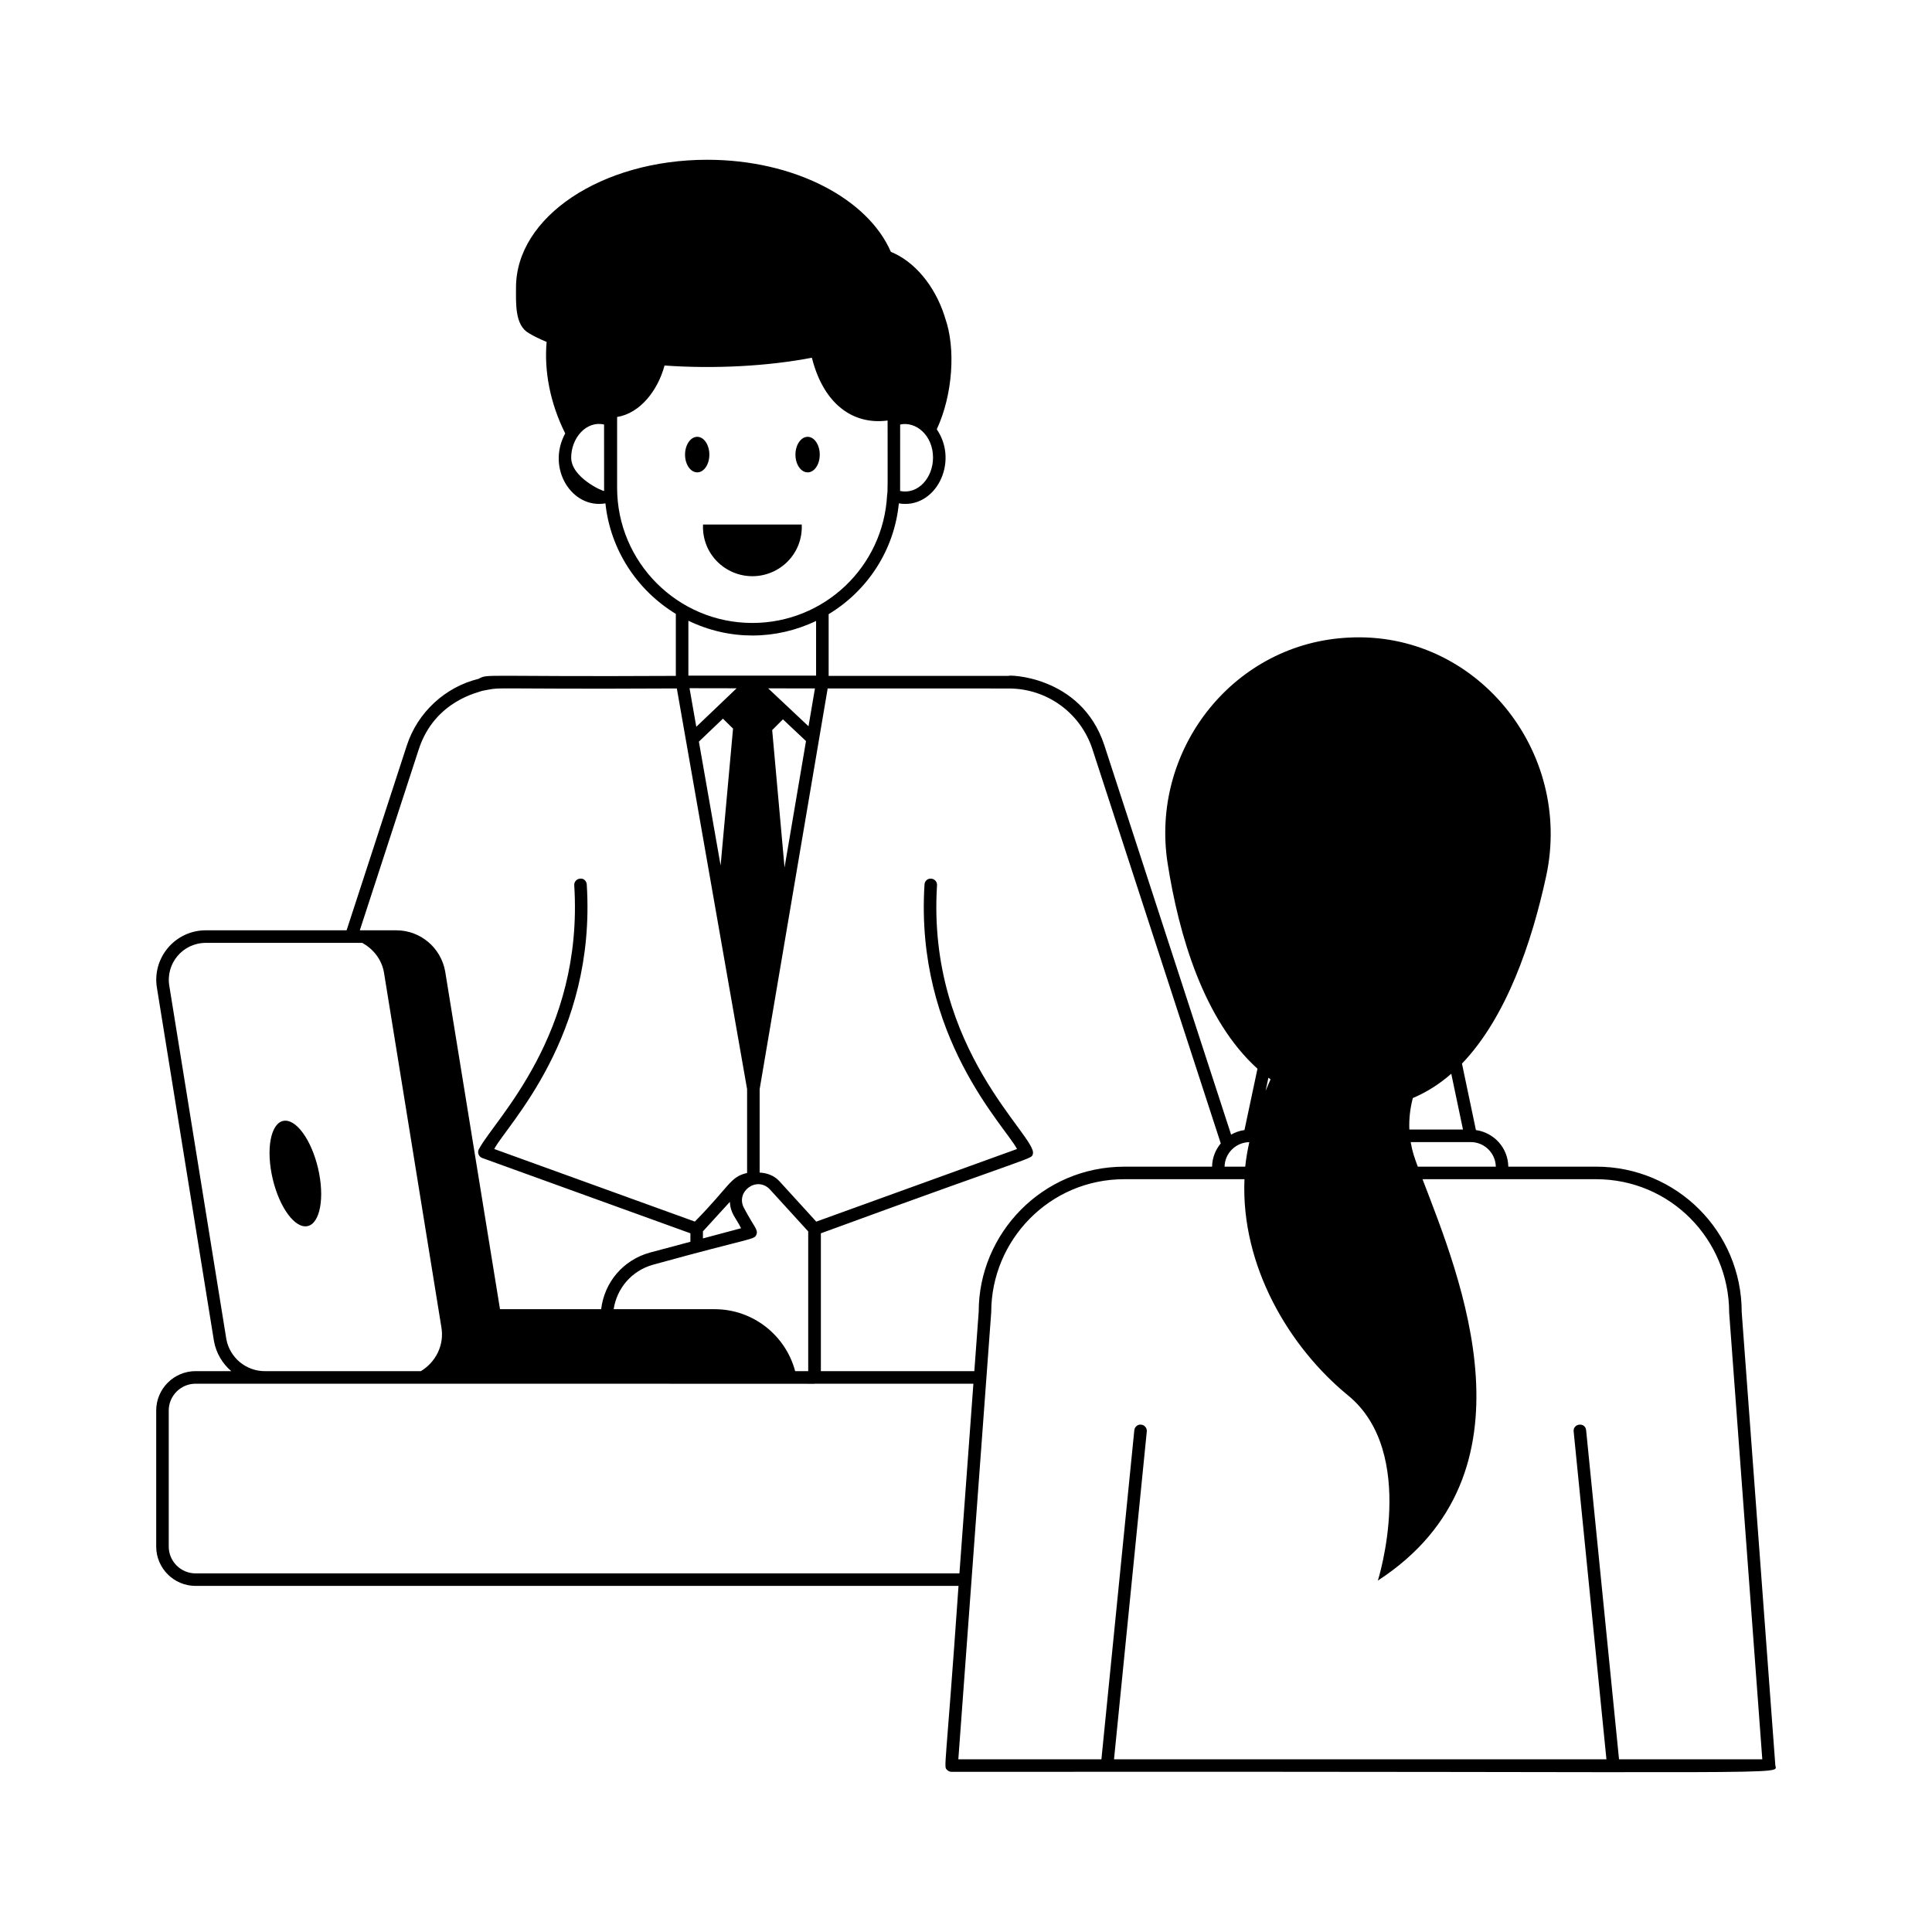 <svg xmlns="http://www.w3.org/2000/svg" width="1200pt" height="1200pt" viewBox="0 0 1200 1200"><path d="m440.59 282.39c0-6.098-3.348-11.082-7.512-11.082s-7.586 4.984-7.586 11.082c0 6.098 3.422 11.008 7.586 11.008 4.168-0.004 7.512-4.91 7.512-11.008z"></path><path d="m501.65 293.4c4.164 0 7.512-4.906 7.512-11.008 0-6.098-3.348-11.082-7.512-11.082-4.164 0-7.586 4.984-7.586 11.082 0 6.102 3.422 11.008 7.586 11.008z"></path><path d="m497.98 325.78h-61.312c-0.812 18.207 13.707 32.109 30.656 32.109 16.824 0 31.438-13.742 30.656-32.109z"></path><path d="m177.23 696.08c-8.164 0-11.996 14.688-8.559 32.809 3.438 18.121 12.844 32.809 21.008 32.809 8.164 0 11.996-14.688 8.559-32.809-3.438-18.121-12.844-32.809-21.008-32.809z"></path><path d="m991.41 724.64h-54.578c-0.156-11.641-8.863-21.16-20.113-22.738l-8.664-41.281c27.574-28.75 43.336-75.078 52.281-116.35 16.832-77.664-43.527-152.57-122.88-148.24-0.922 0.051-1.844 0.109-2.766 0.176-70.141 5.07-120.33 70.668-109.44 140.14 7.012 44.723 22.449 97.293 55.789 127.46l-8.078 38.086c-2.992 0.418-5.781 1.395-8.301 2.836l-78.746-241.88c-14.508-44.094-61.547-43.738-59.34-43.031-9.129 0-118.91-0.016-111.89-0.016v-38.332c23.996-14.484 40.75-39.582 43.605-68.824 22.551 3.879 37.684-25.375 23.551-46.004 9.984-21.422 11.902-50.453 5.156-69.227-0.156-0.469-0.312-0.777-0.312-1.09-6.234-19.324-19.012-34.129-33.352-39.898-14.34-33.039-60-57.195-114.08-57.195-65.609 0-118.75 35.531-118.75 79.324 0 9.973-0.781 23.375 7.945 28.363 3.273 2.027 7.012 3.738 11.066 5.453-1.551 17.574 1.902 37.5 11.547 56.832-11.855 21.82 4.269 47.043 24.98 43.438 3.082 29.117 19.871 54.129 43.73 68.656v38.504c-121.54 0.652-116.41-1.453-122.49 1.824-20.781 5.043-37.844 20.836-44.539 41.23l-37.461 114.97h-87.406c-19.305 0-33.695 17.387-30.332 36.152l35.391 219.21c1.395 7.418 5.297 13.809 10.691 18.445l-22.133 0.004c-13.492 0-24.473 10.98-24.473 24.473v84.465c0 13.492 10.98 24.465 24.473 24.465h473.86c-8.098 116.37-9.363 111.87-7.156 114.23 0.738 0.801 1.773 1.246 2.856 1.246 537.45-0.473 512.09 2.41 511.63-4.184l-20.875-281.32c0-50.105-40.453-90.387-90.395-90.387zm-62.336 0h-48.449c-2.035-5.512-3.356-9.051-4.43-15.273h37.293c8.492 0 15.418 6.828 15.586 15.273zm-153.11-15.227c-1.121 5.09-2.016 10.168-2.531 15.227h-12.832c0.164-8.367 6.977-15.102 15.363-15.227zm132.72-7.84h-33.309c-0.289-6.785 0.523-13.293 2.156-19.555 8.727-3.684 16.684-8.781 23.879-15.109zm-119.51-31.172c-1.027 2.234-2.051 4.66-3.082 7.172l1.73-8.16c0.441 0.34 0.898 0.66 1.352 0.988zm-110.66-205.12 79.723 244.89c-3.273 3.965-5.316 8.961-5.391 14.473h-54.578c-50.699 0-90.395 41.414-90.379 90.105l-2.715 36.906h-95.316v-85.629c135.18-49.516 130.55-45.758 131.66-49.242 3.305-10.469-66.02-64.117-59.516-166.91 0.137-2.144-1.492-3.996-3.644-4.133-2.254-0.215-3.996 1.492-4.133 3.644-5.996 94.652 50.027 150.04 57.469 164.28l-124.7 45.109-22.977-25.195c-3.223-3.469-7.684-5.051-12.191-5.269v-51.797c3.297-19.426 28.734-169.25 42.258-248.91 24.145 0.008 104.08-0.023 113 0.035 23.445 0.203 44.055 15.23 51.43 37.645zm-241.91 299.53 16.742-18.324c0.375 7.324 3.481 9.41 6.961 16.391l-23.703 6.328zm-8.324-337.35 29.25 0.051-25.047 23.902zm73.906 23.648-25.055-23.562 29.043 0.051zm-14.891 87.719-7.676-85.355 6.676-6.676 14.328 13.492zm-38.258-92.449 6.269 6.164-7.719 85.016-13.492-76.922zm20.766 320.45c1.27-3.055-1.379-4.598-7.578-16.293-5.797-10.324 7.926-20.449 16.062-11.672l23.711 25.996v86.793h-8.102c-5.981-22.441-26.387-38.488-49.969-38.488h-62.766c1.906-12.73 10.965-23.887 24.543-27.652 62.684-17.305 62.68-15.316 64.098-18.684zm89.277-461.87c0.039-1.176 0.023-7.539 0.023-41.281 9.832-2.144 20.418 6.754 20.418 20.555-0.004 12.441-9.203 23.062-20.441 20.727zm-204.3-20.73c0-11.93 9.125-23.055 20.418-20.555 0 33.742-0.016 40.109 0.023 41.281-0.961 0.203-20.441-8.406-20.441-20.727zm28.523 18.699v-43.945c14.301-2.269 25.309-16.508 29.457-31.953 30.855 2.184 63.895 0.469 91.48-4.832 0 0.156 0.156 0.312 0.156 0.469 7.481 29.047 26.043 41.324 46.91 38.527 0.023 41.984 0.16 43.559-0.305 46.215-2.262 44.594-39.023 79.52-83.699 79.52-46.32 0-84-37.68-84-84zm123.59 82.746v33.984h-79.328v-34.113c25.641 12.387 54.438 12.047 79.328 0.129zm-246.75 79.617c9.949-30.312 37.773-35.336 39.332-36.191 14.824-2.703-4.387-0.855 120.92-1.5l43.641 248.9v52.055c-10.578 2.371-10.613 8.008-32.449 30.191l-124.62-45.086c7.684-14.699 63.465-69.707 57.484-164.28-0.137-2.144-1.879-3.941-4.133-3.644-2.152 0.137-3.781 1.984-3.644 4.133 5.875 92.754-49.422 145.46-58.996 163.51-0.691 0.988-0.883 2.254-0.516 3.402 0.367 1.156 1.246 2.07 2.391 2.481l129.27 46.762v5.258l-25.148 6.715c-16.633 4.613-28.258 18.375-30.289 35.172h-62.824l-34.059-209.84c-2.672-14.77-15.426-25.492-30.324-25.492h-22.695zm-119.54 366.57-35.383-219.18c-2.535-14.125 8.254-27.051 22.652-27.051h97.16c6.801 3.836 12.027 10.223 13.445 18.32l35.613 220.05c2.106 11.445-3.516 22.125-12.703 27.652h-96.895c-11.676 0-21.734-8.363-23.891-19.793zm-19.113 145.4c-9.199 0-16.68-7.481-16.68-16.672v-84.465c0-9.199 7.481-16.68 16.68-16.68h43.008c136.51 0 204.68-0.02 341.39 0.062 0.059 0 0.09-0.059 0.148-0.062h98.555l-8.672 117.82zm884.12 115.48-20.434-204.39c-0.52-5.223-8.27-4.285-7.746 0.777l20.355 203.62h-305.85l20.355-203.62c0.219-2.137-1.348-4.047-3.484-4.262-2.086-0.281-4.047 1.34-4.262 3.484l-20.434 204.39h-88.871c7.16-97.309 12.543-170.51 20.434-277.72 0-44.633 36.156-82.594 82.594-82.594h74.695c-2.285 53.793 27.699 104.32 64.348 134.3 43.617 35.688 18.504 115 18.504 115 102.12-66.438 50.793-188.95 27.742-249.3h107.85c45.945 0 82.594 37.238 82.609 82.883l20.578 277.43z"></path></svg>